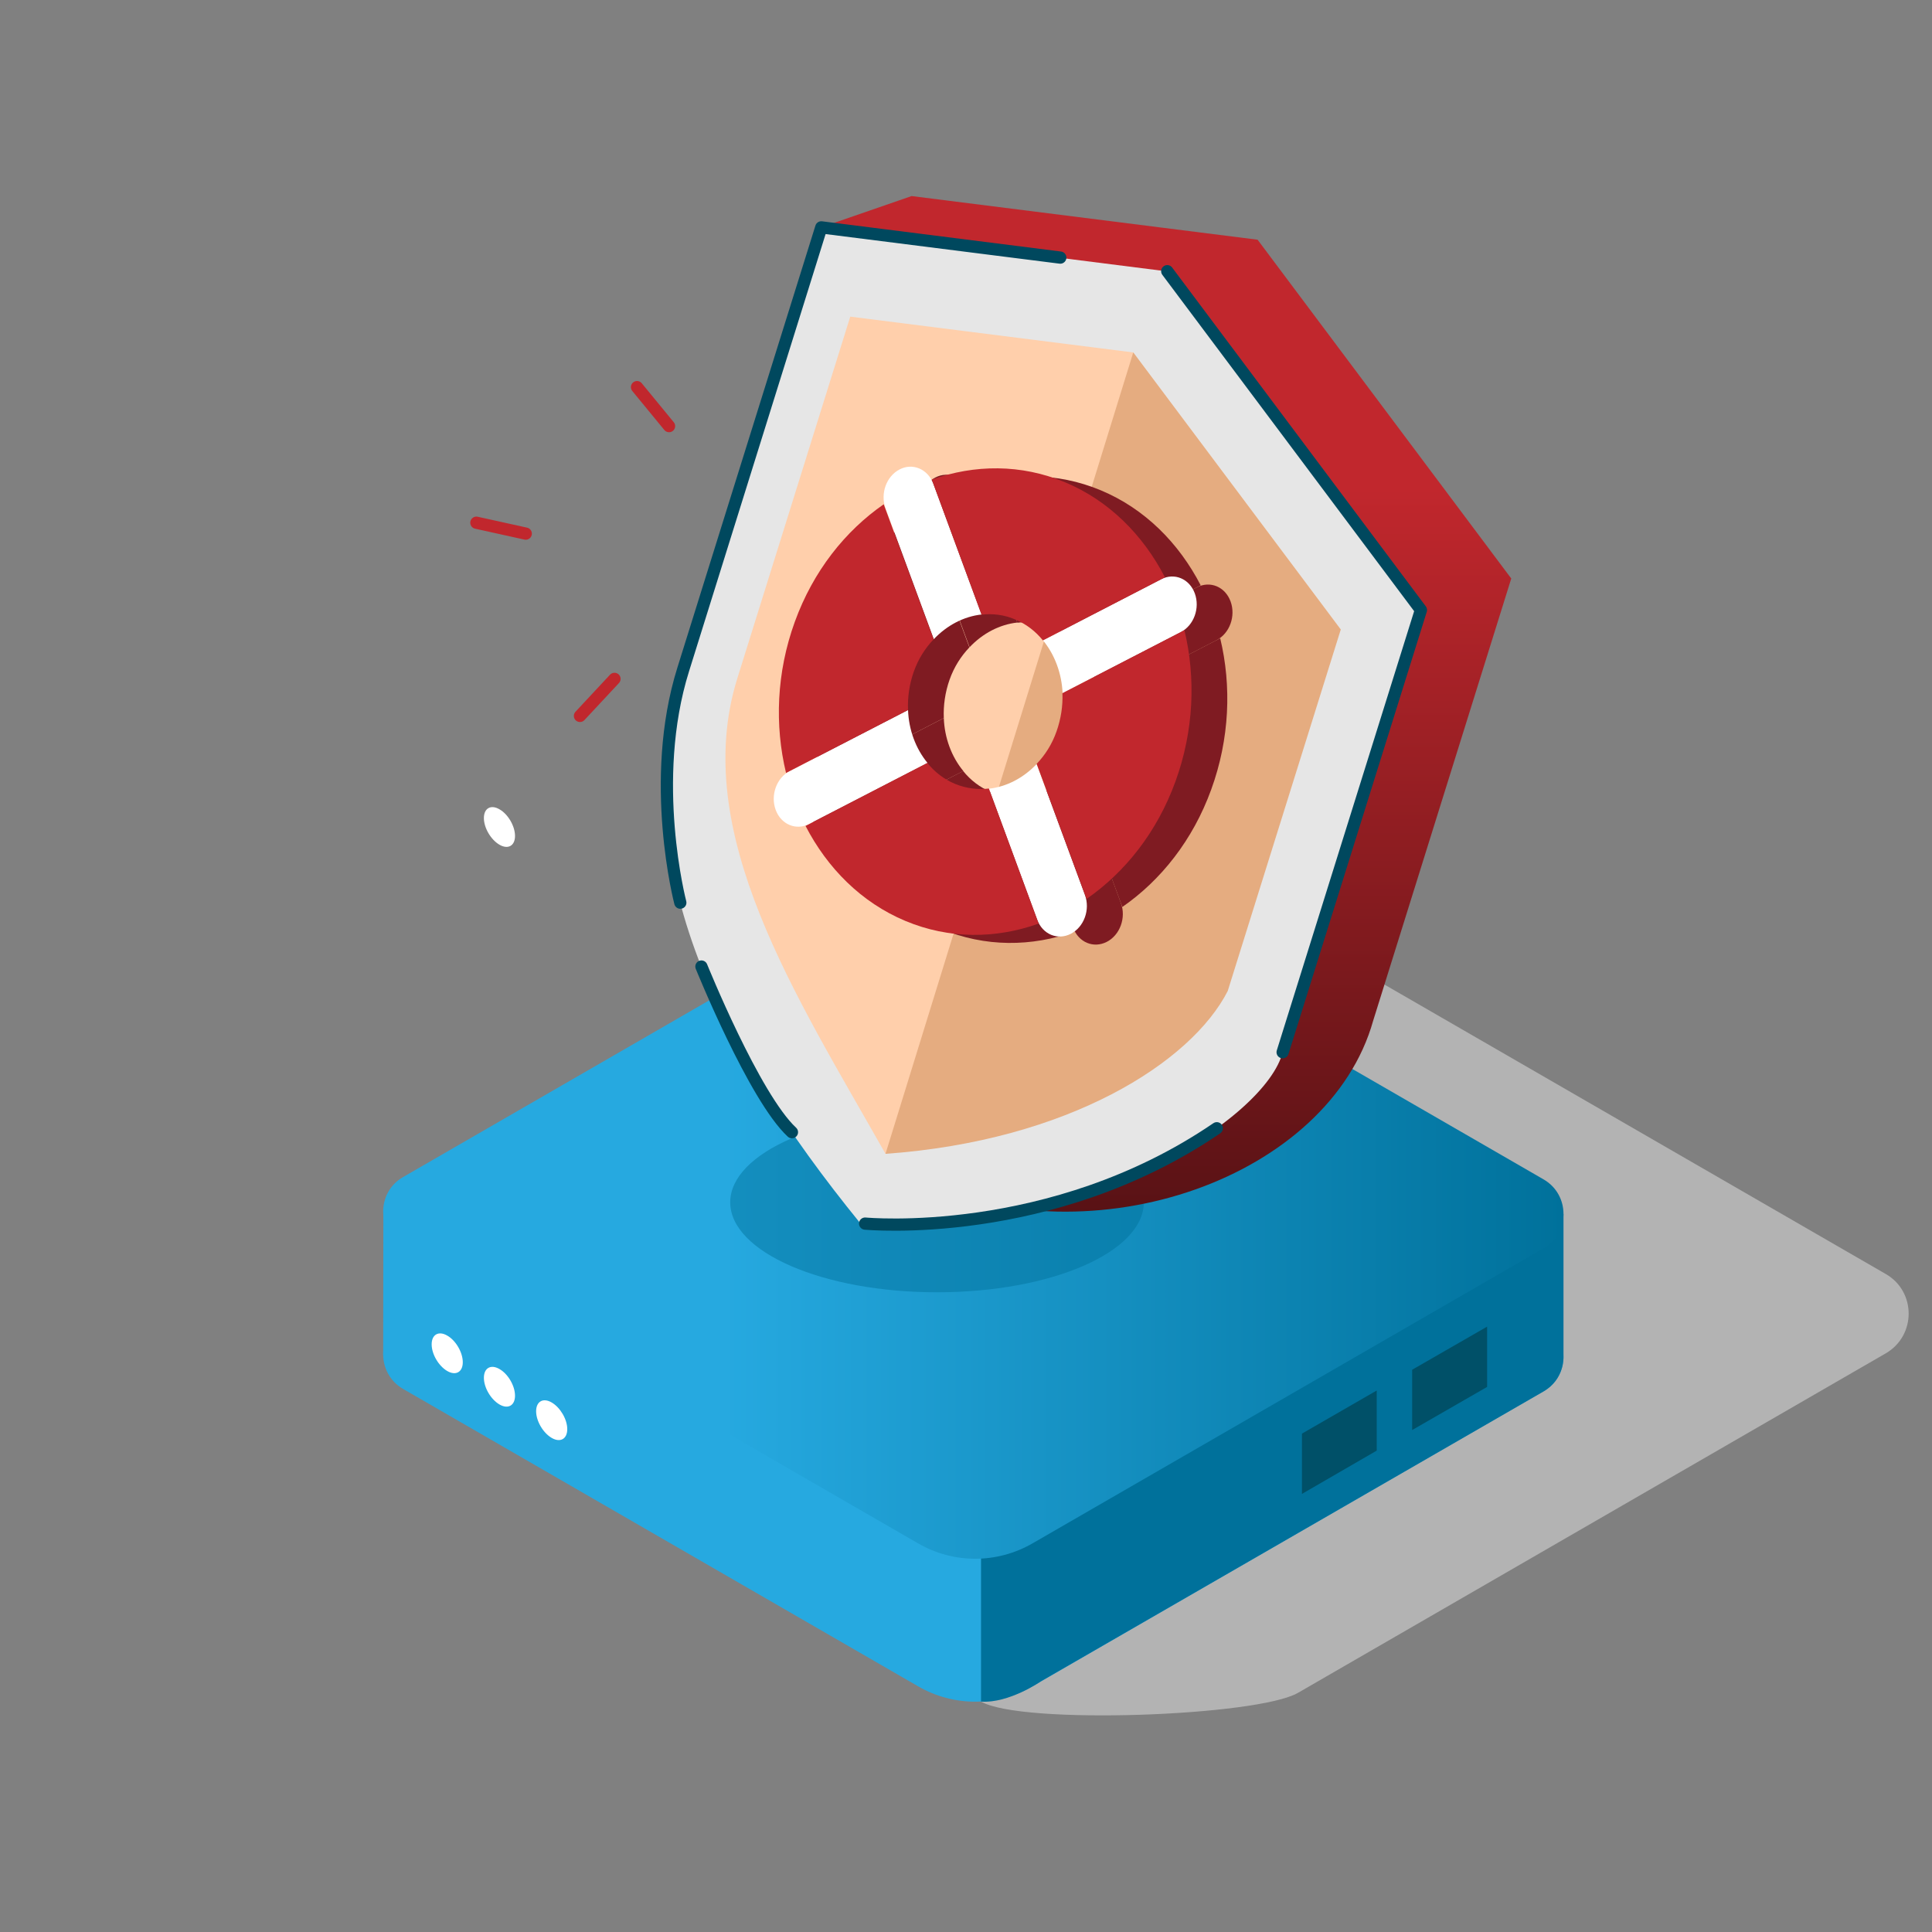 <?xml version="1.0" encoding="UTF-8"?>
<!-- Generator: Adobe Illustrator 27.8.1, SVG Export Plug-In . SVG Version: 6.00 Build 0)  -->
<svg xmlns="http://www.w3.org/2000/svg" xmlns:xlink="http://www.w3.org/1999/xlink" version="1.1" id="Layer_1" x="0px" y="0px" viewBox="0 0 1080 1080" style="enable-background:new 0 0 1080 1080;" xml:space="preserve">
<rect x="0" y="0" width="1080" height="1080" fill="#808080" stroke="none"/>
<style type="text/css">
	.st0{fill:#D9E9FF;}
	.st1{fill:#FFFFFF;}
	.st2{fill:#ADD0FF;}
	.st3{fill:#006837;}
	.st4{fill:#39B54A;}
	.st5{opacity:0.33;}
	.st6{fill:#26A9E0;}
	.st7{fill:#B3B3B3;}
	.st8{fill:#00719B;}
	.st9{fill:url(#SVGID_1_);}
	.st10{fill:url(#SVGID_00000085213395280321988360000003177290885757626286_);}
	.st11{fill:url(#SVGID_00000045581430865537862990000014960911706140550537_);}
	.st12{fill:#005068;}
	.st13{opacity:0.48;}
	.st14{fill:url(#SVGID_00000103958545758452428930000013420462835951674244_);}
	.st15{fill:#FFB575;}
	.st16{fill:#E69A57;}
	.st17{fill:none;stroke:#00485E;stroke-width:6.987;stroke-linecap:round;stroke-linejoin:round;stroke-miterlimit:10;}
	.st18{opacity:0.11;fill:#584BCC;}
	.st19{fill:none;stroke:#00485E;stroke-width:4.599;stroke-linecap:round;stroke-linejoin:round;stroke-miterlimit:10;}
	.st20{opacity:0.4;fill:#A8C4E5;}
	.st21{fill:#00485E;}
	.st22{fill:#C6D2F2;}
	.st23{fill:#FFC2B0;}
	.st24{fill:#A8C4E5;}
	.st25{fill:#E1EAF4;}
	.st26{fill:#F09A82;}
	.st27{fill:#21DED5;}
	.st28{fill:#B9B9B9;}
	.st29{fill:#A6A6A6;}
	.st30{fill:#B6B6B6;}
	.st31{fill:#494949;}
	.st32{fill:#717171;}
	.st33{fill:#BFBFBF;}
	.st34{fill:#E6E6E6;}
	.st35{fill:#ADADAD;}
	.st36{fill:none;stroke:#494949;stroke-width:4.251;stroke-linecap:round;stroke-linejoin:round;stroke-miterlimit:10;}
	.st37{opacity:0.39;fill:#D9E9FF;}
	.st38{fill:#808080;}
	.st39{opacity:0.22;fill:#2C1F9C;}
	.st40{fill:none;stroke:#FFFFFF;stroke-width:9.276;stroke-linecap:round;stroke-linejoin:round;stroke-miterlimit:10;}
	.st41{fill:#2C1F9C;}
	.st42{fill:#9EC2FF;}
	.st43{fill:#5732DB;}
	.st44{fill:#8969FF;}
	.st45{fill:#ED68E0;}
	.st46{fill:#FD87FF;}
	.st47{fill:#EBF1F7;}
	.st48{fill:#A8C9ED;}
	.st49{fill:#2964D6;}
	.st50{fill:#4A3EB5;}
	.st51{fill:#E6F0FF;}
	.st52{fill:#6899E3;}
	.st53{fill:#DE47D6;}
	.st54{fill:#6643E6;}
	.st55{fill:#BAD4F5;}
	.st56{fill:#CCCCCC;}
	.st57{fill:#F2F2F2;}
	.st58{fill:#999999;}
	.st59{opacity:0.32;fill:#00719B;}
	.st60{fill:none;stroke:#FFFFFF;stroke-width:20.085;stroke-linecap:round;stroke-linejoin:round;stroke-miterlimit:10;}
	.st61{fill:url(#SVGID_00000139275453329846625280000013611077390828912029_);}
	.st62{fill:none;stroke:#FFFFFF;stroke-width:2.258;stroke-linecap:round;stroke-linejoin:round;stroke-miterlimit:10;}
	.st63{fill:#E655BE;}
	.st64{fill:#BFDFFF;}
	.st65{fill:url(#SVGID_00000044873507438687540880000016277553788507349668_);}
	.st66{fill:url(#SVGID_00000088110185414596255840000002275356102146180271_);}
	.st67{fill:none;stroke:#00485E;stroke-width:6.835;stroke-linecap:round;stroke-linejoin:round;stroke-miterlimit:10;}
	.st68{fill:none;stroke:#C1272D;stroke-width:6.835;stroke-linecap:round;stroke-linejoin:round;stroke-miterlimit:10;}
	.st69{fill:#FFCFAB;}
	.st70{fill:#E5AC80;}
	.st71{fill:#7F1B22;}
	.st72{opacity:0.4;enable-background:new    ;}
	.st73{fill:#C1272D;}
</style>
<g>
	<path class="st7" d="M548.4,951.2L321.2,755.1c-17-9.8-17-34.4,0-44.3l337-194.6c17.5-10.1,39-10.1,56.5,0l339.5,196   c17,9.8,17,34.4,0,44.3L725.6,946.3C703,959.4,571.1,964.3,548.4,951.2z"></path>
	<g>
		<path class="st6" d="M513.3,942.7l-288-166.3c-14.8-8.6-14.8-30,0-38.5l306.6-177c6.9-4,15.4-4,22.2,0l308.8,178.3    c14.8,8.6,14.8,30,0,38.5l-285.8,165C557.3,954.1,533,954.1,513.3,942.7z"></path>
		<polygon class="st6" points="214.3,678.6 214.2,757.5 544.1,937 544.1,883.8   "></polygon>
		<path class="st8" d="M548.4,951.2v-94.4L874,678.6v79.9c0,0,0.7,12.4-11.1,19.3L582,939.8C582,939.8,564.1,952.3,548.4,951.2z"></path>
		<linearGradient id="SVGID_1_" gradientUnits="userSpaceOnUse" x1="214.172" y1="676.828" x2="873.976" y2="676.828">
			<stop offset="0.288" style="stop-color:#26A9E0"></stop>
			<stop offset="1" style="stop-color:#00719B"></stop>
		</linearGradient>
		<path class="st9" d="M513.3,862.8l-288-166.3c-14.8-8.6-14.8-30,0-38.5l293.1-169.2c15.2-8.8,34-8.8,49.2,0l295.3,170.5    c14.8,8.6,14.8,30,0,38.5l-285.8,165C557.3,874.2,533,874.2,513.3,862.8z"></path>
	</g>
	<g>
		<g>
			<path class="st1" d="M287.9,467.3c0,5.5-3.9,7.7-8.7,4.9c-4.8-2.8-8.7-9.4-8.7-14.9c0-5.5,3.9-7.7,8.7-4.9     C284,455.1,287.9,461.8,287.9,467.3z"></path>
		</g>
	</g>
	<g>
		<g>
			<g>
				<path class="st1" d="M258.7,761.5c0,5.5-3.9,7.7-8.7,4.9c-4.8-2.8-8.7-9.4-8.7-14.9c0-5.5,3.9-7.7,8.7-4.9      C254.8,749.3,258.7,756,258.7,761.5z"></path>
			</g>
		</g>
		<g>
			<g>
				<path class="st1" d="M287.9,780.2c0,5.5-3.9,7.7-8.7,4.9c-4.8-2.8-8.7-9.4-8.7-14.9c0-5.5,3.9-7.7,8.7-4.9      C284,768,287.9,774.7,287.9,780.2z"></path>
			</g>
		</g>
		<g>
			<g>
				<path class="st1" d="M317.1,798.9c0,5.5-3.9,7.7-8.7,4.9c-4.8-2.8-8.7-9.4-8.7-14.9c0-5.5,3.9-7.7,8.7-4.9      C313.2,786.8,317.1,793.4,317.1,798.9z"></path>
			</g>
		</g>
	</g>
	<polygon class="st12" points="727.8,835.1 769.6,810.9 769.6,777.3 727.8,801.4  "></polygon>
	<polygon class="st12" points="789.4,799.4 831.3,775.3 831.3,741.6 789.4,765.7  "></polygon>
</g>
<g>
	<g class="st13">
		<ellipse class="st8" cx="523.8" cy="672.1" rx="115.6" ry="50.3"></ellipse>
	</g>
	<g>
		
			<linearGradient id="SVGID_00000094598232507458079850000000176080601610220706_" gradientUnits="userSpaceOnUse" x1="631.981" y1="109.575" x2="631.981" y2="677.327">
			<stop offset="0.288" style="stop-color:#C1272D"></stop>
			<stop offset="1" style="stop-color:#591215"></stop>
		</linearGradient>
		<path style="fill:url(#SVGID_00000094598232507458079850000000176080601610220706_);" d="M511.9,659.7L511.9,659.7    c-83.8-61.9-112.4-197.6-79.5-303l26.6-229.6l50.6-17.5L703,134l141.8,189.4l-77.2,247.2C743.1,657.8,612.1,705.3,511.9,659.7z"></path>
		<path class="st34" d="M480.9,683.8L480.9,683.8c-81.2-99.7-132-204.1-99.1-309.4l77.2-247.2l193.4,24.5L794.3,341L717,588.2    C708.1,624.2,608.6,691.3,480.9,683.8z"></path>
	</g>
	<polyline class="st67" points="717,588.2 794.3,341 652.5,151.6  "></polyline>
	<path class="st67" d="M380.3,504.6c0,0-17.9-68.1,1.6-130.3c19.4-62.2,77.2-247.2,77.2-247.2L592.7,144"></path>
	<path class="st67" d="M392.1,540.3c0,0,29.5,73,50.6,92.6"></path>
	<path class="st67" d="M483.6,684c0,0,103.9,10,196.6-53.3"></path>
	<line class="st68" x1="324.2" y1="400.2" x2="343.5" y2="379.5"></line>
	<line class="st68" x1="356.1" y1="216.4" x2="374" y2="238.2"></line>
	<line class="st68" x1="266.3" y1="292.2" x2="293.9" y2="298.3"></line>
</g>
<path class="st69" d="M495,645c-50-88.5-109.7-179.8-82.8-265.9L475.3,177l158.1,20l116,154.9L684.2,474  C657.3,560.1,495,645,495,645z"></path>
<path class="st70" d="M495,645L495,645l138.5-448l116,154.9L686.3,554C665.9,593.9,597.3,637.7,495,645z"></path>
<g>
	<path class="st71" d="M541.7,274.8l27,73.2c-9.9,1.1-19.3,6-26.7,13.8l-27-73.2c-3-8.2,0.5-17.9,7.9-21.7   C530.2,263.1,538.7,266.7,541.7,274.8z M538.5,431l-66.1,34.1c-7.4,3.8-15.8,0.3-18.8-7.9c-3-8.2,0.5-17.9,7.9-21.7l66.1-34.1   C528,412.5,531.9,423,538.5,431z M603,362.4l66.1-34.1c7.4-3.8,15.8-0.3,18.8,7.9c3,8.2-0.5,17.9-7.9,21.7L614,392   C613.5,380.9,609.6,370.4,603,362.4z M599.6,431.6l27,73.2c3,8.2-0.5,17.9-7.9,21.7c-7.4,3.8-15.8,0.3-18.8-7.9l-27-73.2   C582.7,444.3,592.2,439.4,599.6,431.6z"></path>
	<path class="st71" d="M527.6,401.4l-68.2,35.2c-6.4-26.6-5.4-56.1,4.9-84.5c10.3-28.4,28.2-50.8,49.7-65.7l27.9,75.5   c0,0.1,0-0.1,0,0c-4.7,4.9-8.6,11-11.1,18.1S527.3,394.4,527.6,401.4C527.6,401.4,527.7,401.4,527.6,401.4z M568.7,348.1   l-27.8-75.5c23.8-8.5,49.9-8.8,74.5,1.5c24.6,10.3,43.6,29.5,55.8,53.1L603,362.5c0.1,0-0.1,0,0,0c-4.1-5.1-9.4-9.2-15.5-11.7   C581.3,348.1,574.9,347.4,568.7,348.1C568.7,348,568.7,348.1,568.7,348.1z M572.8,445.3l27.8,75.5c-23.8,8.5-49.9,8.8-74.5-1.5   c-24.6-10.3-43.6-29.5-55.8-53.1l68.1-35.2c0.1,0-0.1,0,0,0c4.1,5.1,9.4,9.2,15.5,11.7C560.2,445.3,566.6,446,572.8,445.3   C572.8,445.3,572.9,445.4,572.8,445.3z M677.1,441.3c-10.3,28.4-28.2,50.8-49.7,65.7l-27.9-75.5c0,0.1,0-0.1,0,0   c4.7-4.9,8.6-11,11.1-18.1s3.6-14.4,3.3-21.4c0.1,0-0.1,0,0,0l68.2-35.2C688.5,383.4,687.4,413,677.1,441.3z"></path>
</g>
<g>
	<path class="st1" d="M521.7,270.3l27,73.2c-9.9,1.1-19.3,6-26.7,13.8l-27-73.2c-3-8.2,0.5-17.9,7.9-21.7   C510.2,258.6,518.6,262.2,521.7,270.3z M518.5,426.5l-66.1,34.1c-7.4,3.8-15.8,0.3-18.8-7.9c-3-8.2,0.5-17.9,7.9-21.7l66.1-34.1   C508,408,511.9,418.5,518.5,426.5z M583,357.9l66.1-34.1c7.4-3.8,15.8-0.3,18.8,7.9c3,8.2-0.5,17.9-7.9,21.7L594,387.5   C593.5,376.4,589.6,365.9,583,357.9z M579.5,427.1l27,73.2c3,8.2-0.5,17.9-7.9,21.7c-7.4,3.8-15.8,0.3-18.8-7.9l-27-73.2   C562.7,439.8,572.1,434.9,579.5,427.1z"></path>
	<path class="st73" d="M507.6,396.9l-68.2,35.2c-6.4-26.6-5.4-56.1,4.9-84.5c10.3-28.4,28.2-50.8,49.7-65.7l27.9,75.5   c0,0.1,0-0.1,0,0c-4.7,4.9-8.6,11-11.1,18.1S507.3,389.9,507.6,396.9C507.5,396.9,507.7,396.9,507.6,396.9z M548.7,343.6   l-27.8-75.5c23.8-8.5,49.9-8.8,74.5,1.5c24.6,10.3,43.6,29.5,55.8,53.1L583,358c0.1,0-0.1,0,0,0c-4.1-5.1-9.4-9.2-15.5-11.7   C561.3,343.6,554.9,342.9,548.7,343.6C548.6,343.5,548.7,343.6,548.7,343.6z M552.8,440.8l27.8,75.5c-23.8,8.5-49.9,8.8-74.5-1.5   c-24.6-10.3-43.6-29.5-55.8-53.1l68.1-35.2c0.1,0-0.1,0,0,0c4.1,5.1,9.4,9.2,15.5,11.7C540.2,440.8,546.6,441.5,552.8,440.8   C552.8,440.8,552.8,440.9,552.8,440.8z M657.1,436.8c-10.3,28.4-28.2,50.8-49.7,65.7l-27.9-75.5c0,0.1,0-0.1,0,0   c4.7-4.9,8.6-11,11.1-18.1s3.6-14.4,3.3-21.4c0.1,0-0.1,0,0,0l68.2-35.2C668.5,378.9,667.4,408.5,657.1,436.8z"></path>
</g>
</svg>
